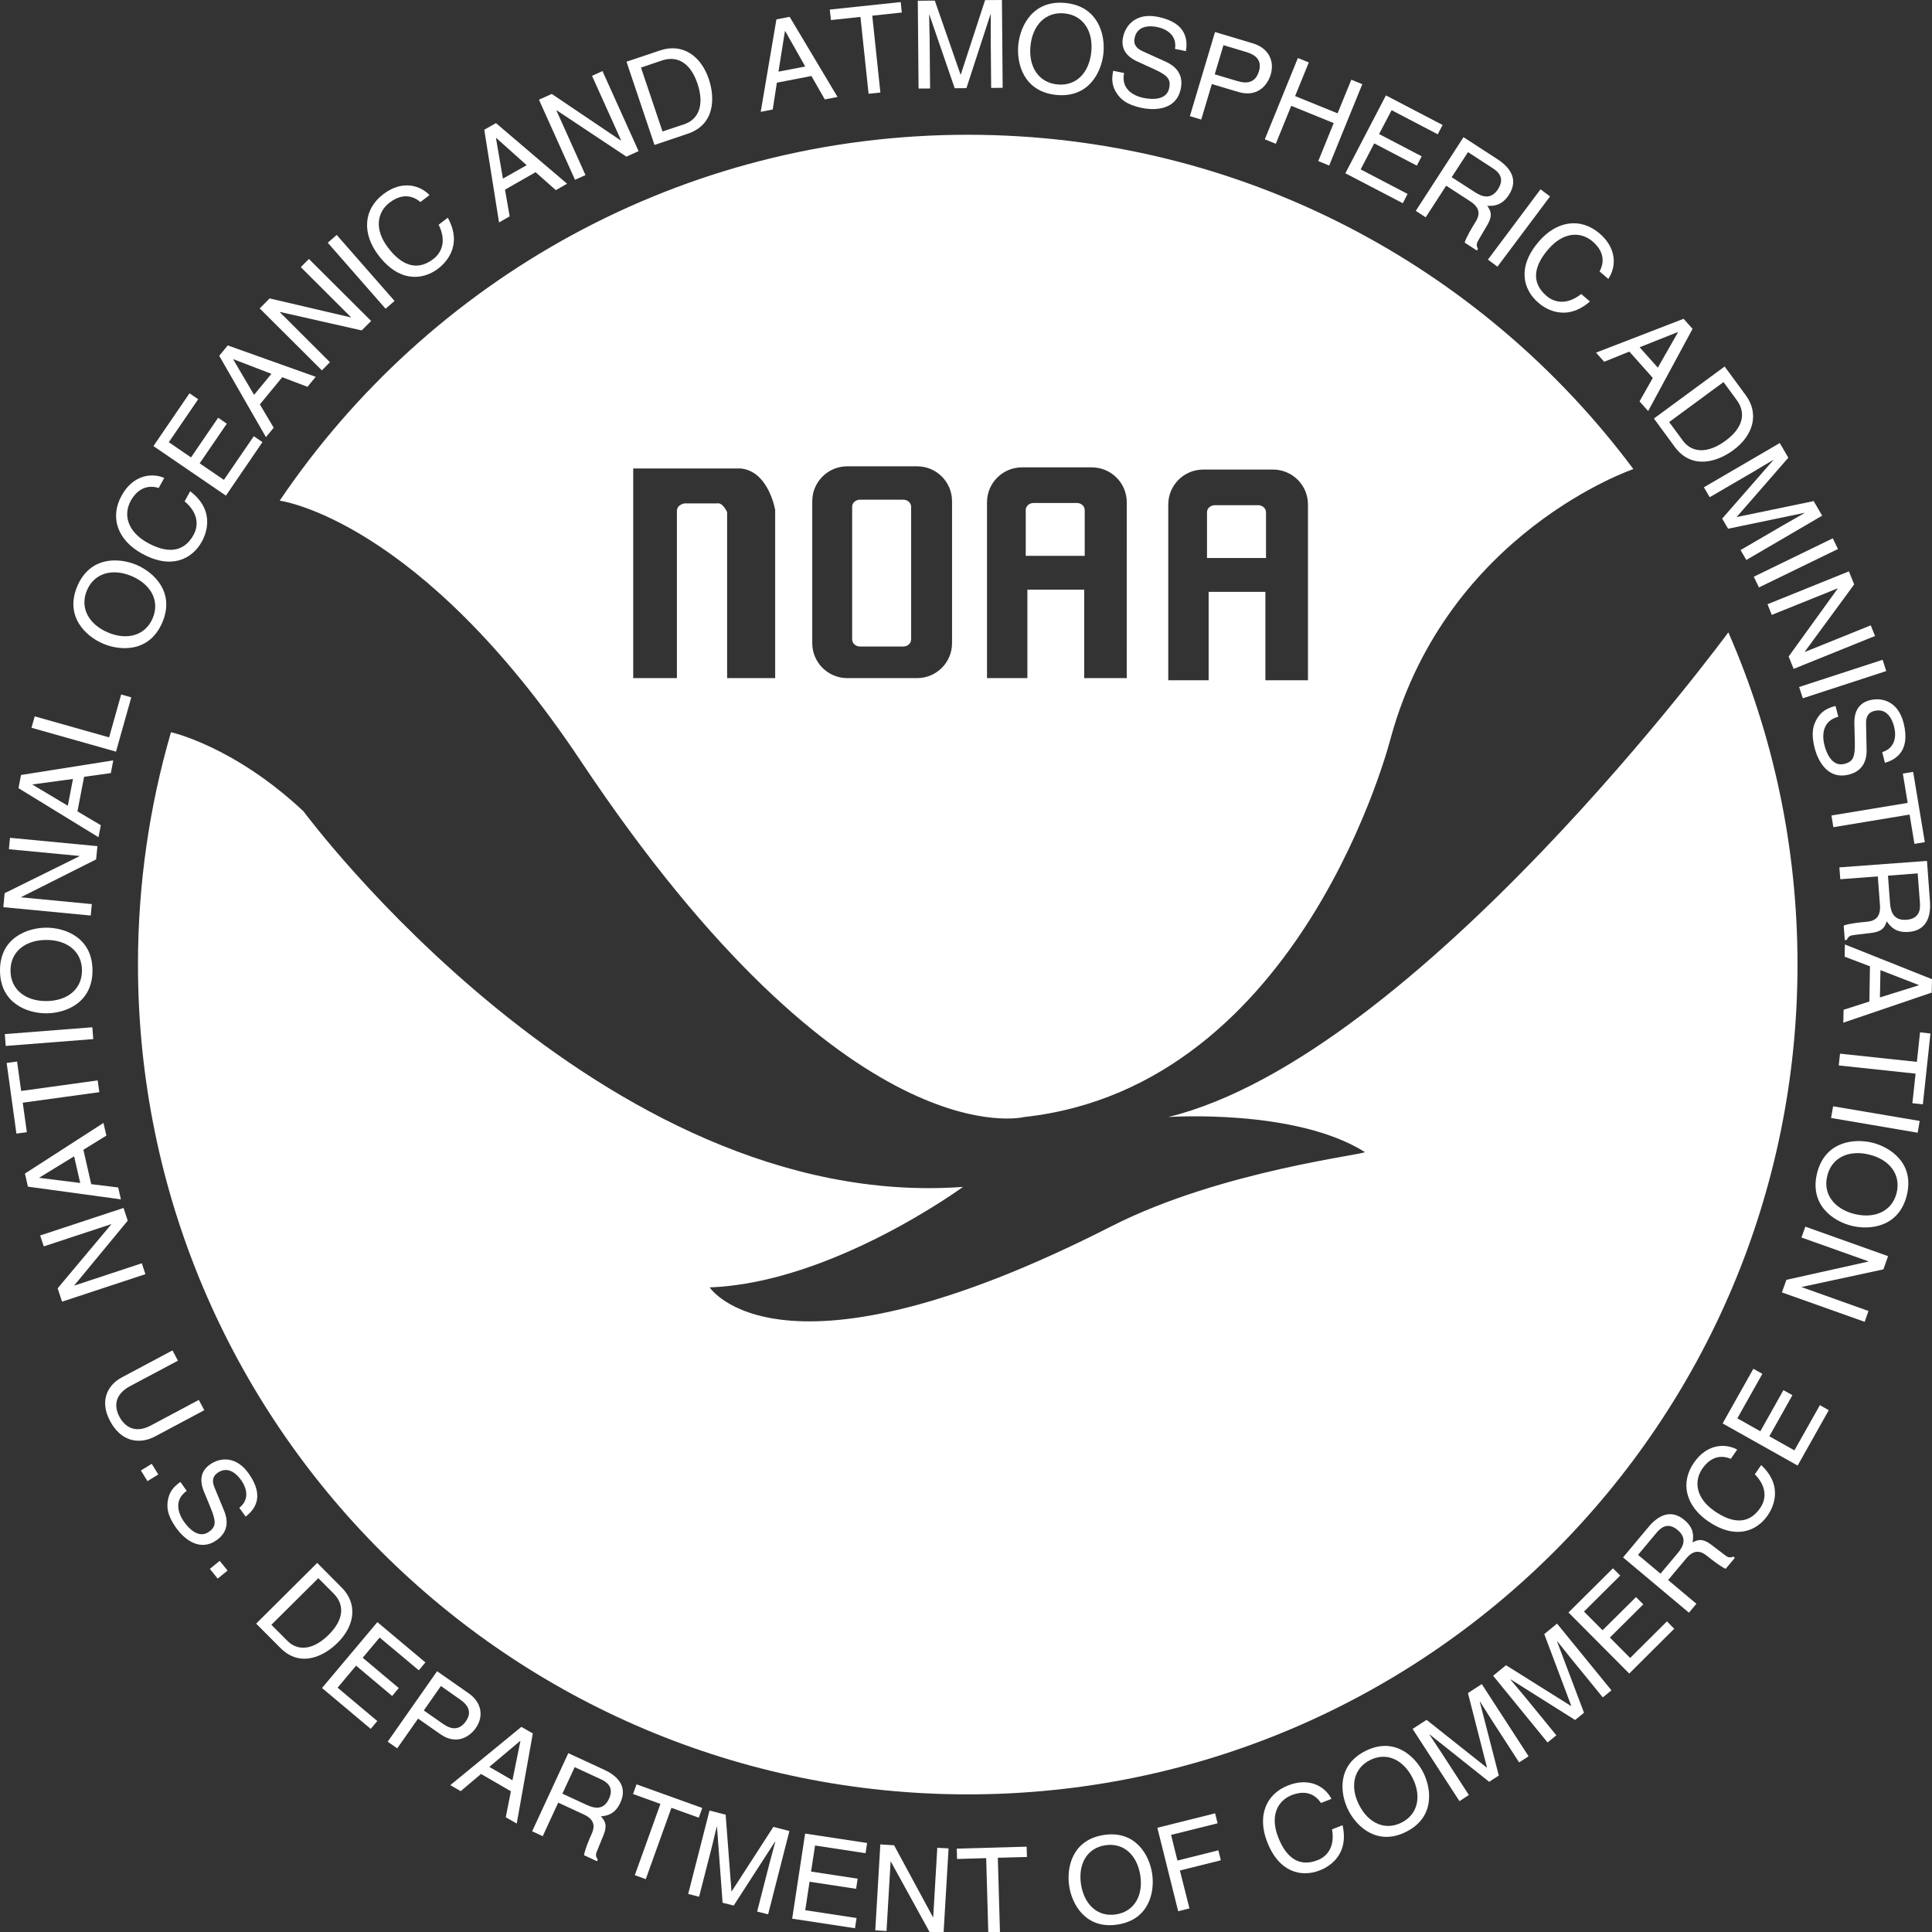 <?xml version="1.0" encoding="utf-8"?>
<!-- Generator: Adobe Illustrator 16.0.5, SVG Export Plug-In . SVG Version: 6.00 Build 0)  -->
<!DOCTYPE svg PUBLIC "-//W3C//DTD SVG 1.1//EN" "http://www.w3.org/Graphics/SVG/1.1/DTD/svg11.dtd">
<svg version="1.1" id="Layer_1" xmlns="http://www.w3.org/2000/svg" xmlns:xlink="http://www.w3.org/1999/xlink" x="0px" y="0px"
	 width="85px" height="85px" viewBox="0 0 85 85" enable-background="new 0 0 85 85" xml:space="preserve">
<rect x="0" y="0" width="85" height="85" fill="#333333" stroke="none"/>
<g>
	<path fill="#FFFFFF" d="M76.04,27.82c1.959,4.477,3.043,9.42,3.043,14.617c0,20.165-16.343,36.508-36.506,36.508
		C22.415,78.945,6.07,62.6,6.07,42.438c0-3.548,0.507-6.977,1.452-10.223c0,0,2.756,0.598,5.83,3.479
		c0,0,13.066,17.679,29.014,16.525c0,0-5.764,4.227-11.143,4.42c0,0,3.068,4.754,17.677-2.689
		c4.832-2.463,11.306-3.168,11.144-3.268c-3.073-1.924-8.646-1.537-8.646-1.537C62.35,46.457,76.04,27.82,76.04,27.82z"/>
	<path fill="#FFFFFF" d="M42.577,42.438"/>
	<path fill="#FFFFFF" d="M38.788,25.215"/>
	<path fill="#FFFFFF" d="M46.498,25.223"/>
	<path fill="#FFFFFF" d="M46.426,25.357"/>
	<path fill="#FFFFFF" d="M54.471,25.317"/>
	<path fill="#FFFFFF" d="M54.398,25.454"/>
	<g>
		<path fill="#FFFFFF" d="M1.926,54.836l-0.159-0.48l3.668-1.211l0.185,0.559l-2.348,2.842l0.003,0.012l2.964-0.979l0.158,0.479
			L2.73,57.268L2.536,56.68l2.357-2.811l-0.003-0.01L1.926,54.836z"/>
		<path fill="#FFFFFF" d="M4.013,52.098L5.2,52.244l0.12,0.523l-4.092-0.559l-0.131-0.576l3.455-2.227l0.128,0.557l-1.012,0.623
			L4.013,52.098z M3.261,50.873l-1.532,0.938l0.004,0.01l1.796,0.225L3.261,50.873z"/>
		<path fill="#FFFFFF" d="M0.722,49.873l-0.429-3.107l0.458-0.063l0.18,1.295l3.367-0.465l0.072,0.518l-3.369,0.463l0.18,1.297
			L0.722,49.873z"/>
		<path fill="#FFFFFF" d="M4.063,45.195l0.04,0.521l-3.851,0.301l-0.04-0.521L4.063,45.195z"/>
		<path fill="#FFFFFF" d="M4.069,42.682c0.009,1.445-1.188,1.896-2.023,1.9C1.214,44.586,0.011,44.152,0,42.709
			c-0.009-1.439,1.188-1.889,2.022-1.895C2.854,40.809,4.06,41.242,4.069,42.682z M0.462,42.707
			c0.006,0.842,0.672,1.342,1.582,1.336c0.909-0.006,1.566-0.514,1.563-1.355c-0.006-0.84-0.671-1.341-1.58-1.334
			C1.116,41.358,0.458,41.869,0.462,42.707z"/>
		<path fill="#FFFFFF" d="M0.392,37.362L0.44,36.86l3.846,0.367L4.229,37.81l-3.294,1.657l-0.001,0.012l3.106,0.298L3.992,40.28
			l-3.846-0.368l0.059-0.616l3.292-1.626v-0.011L0.392,37.362z"/>
		<path fill="#FFFFFF" d="M3.407,35.697l1.029,0.609l-0.104,0.528l-3.519-2.158l0.112-0.58l4.059-0.643l-0.108,0.56L3.7,34.176
			L3.407,35.697z M3.21,34.272L1.433,34.51l-0.002,0.012l1.553,0.928L3.21,34.272z"/>
		<path fill="#FFFFFF" d="M4.8,32.441l0.531-1.887l0.445,0.127l-0.672,2.388l-3.719-1.05l0.143-0.502L4.8,32.441z"/>
		<path fill="#FFFFFF" d="M7.142,27.384c-0.566,1.327-1.843,1.26-2.609,0.934c-0.768-0.327-1.695-1.206-1.131-2.531
			c0.566-1.324,1.843-1.26,2.61-0.932C6.776,25.183,7.706,26.059,7.142,27.384z M3.827,25.97c-0.329,0.771,0.08,1.495,0.916,1.854
			c0.836,0.356,1.643,0.15,1.973-0.621c0.328-0.771-0.081-1.496-0.917-1.854C4.964,24.994,4.156,25.199,3.827,25.97z"/>
		<path fill="#FFFFFF" d="M6.983,21.468c-0.662-0.201-1.045,0.233-1.227,0.557c-0.338,0.612-0.158,1.357,0.73,1.852
			c0.796,0.44,1.564,0.494,2.029-0.341c0.164-0.297,0.307-0.89-0.393-1.479l0.245-0.444c1.172,0.894,0.654,1.963,0.513,2.216
			c-0.426,0.768-1.34,1.246-2.641,0.524c-1.04-0.575-1.433-1.568-0.887-2.551c0.481-0.873,1.274-1.024,1.875-0.777L6.983,21.468z"/>
		<path fill="#FFFFFF" d="M11.547,19.451l-1.608,2.354L6.75,19.626l1.588-2.323l0.381,0.262l-1.292,1.891l0.977,0.668l1.193-1.745
			l0.381,0.261l-1.193,1.745l1.065,0.728l1.315-1.92L11.547,19.451z"/>
		<path fill="#FFFFFF" d="M11.433,17.792l0.609,1.026L11.7,19.232l-2.055-3.579l0.375-0.456l3.871,1.381l-0.364,0.44l-1.11-0.422
			L11.433,17.792z M11.941,16.447l-1.673-0.643l-0.008,0.008l0.918,1.559L11.941,16.447z"/>
		<path fill="#FFFFFF" d="M13.234,11.753l0.356-0.36l2.738,2.728l-0.416,0.416l-3.595-0.813l-0.009,0.008l2.209,2.205l-0.356,0.358
			l-2.735-2.726l0.436-0.44l3.574,0.836l0.007-0.008L13.234,11.753z"/>
		<path fill="#FFFFFF" d="M17.358,13.24l-0.394,0.344l-2.544-2.905l0.393-0.343L17.358,13.24z"/>
		<path fill="#FFFFFF" d="M18.495,8.889c-0.527-0.45-1.052-0.207-1.348,0.019c-0.556,0.423-0.693,1.177-0.076,1.987
			c0.551,0.723,1.232,1.083,1.992,0.502c0.271-0.205,0.641-0.689,0.236-1.511l0.402-0.307c0.713,1.292-0.19,2.059-0.42,2.236
			c-0.698,0.531-1.73,0.601-2.629-0.582c-0.721-0.944-0.682-2.011,0.214-2.692c0.793-0.605,1.579-0.424,2.03,0.042L18.495,8.889z"/>
		<path fill="#FFFFFF" d="M22.218,8.344l0.205,1.175l-0.467,0.268l-0.65-4.078l0.514-0.293l3.129,2.667l-0.495,0.283l-0.89-0.79
			L22.218,8.344z M23.171,7.268L21.833,6.07l-0.012,0.006l0.305,1.783L23.171,7.268z"/>
		<path fill="#FFFFFF" d="M26.046,3.336l0.461-0.209l1.588,3.523l-0.537,0.241l-3.069-2.039l-0.011,0.004l1.281,2.847L25.298,7.91
			l-1.587-3.524l0.564-0.253l3.042,2.051l0.01-0.006L26.046,3.336z"/>
		<path fill="#FFFFFF" d="M27.563,2.715l1.484-0.498C30,1.896,30.829,2.424,31.185,3.479c0.275,0.822,0.275,2.001-0.928,2.405
			l-1.462,0.493L27.563,2.715z M29.147,5.785l0.959-0.32c0.642-0.217,0.889-0.862,0.58-1.786c-0.311-0.922-0.891-1.243-1.564-1.017
			l-0.921,0.31L29.147,5.785z"/>
		<path fill="#FFFFFF" d="M34.179,3.637l-0.182,1.18l-0.529,0.104l0.691-4.068l0.582-0.113l2.107,3.526l-0.561,0.108L35.7,3.344
			L34.179,3.637z M35.427,2.926l-0.883-1.561l-0.01,0.002L34.25,3.152L35.427,2.926z"/>
		<path fill="#FFFFFF" d="M36.507,0.421l3.121-0.33l0.047,0.46L38.376,0.69l0.357,3.381l-0.519,0.054l-0.358-3.381l-1.299,0.139
			L36.507,0.421z"/>
		<path fill="#FFFFFF" d="M43.607,3.868l-0.02-2.28c-0.002-0.114,0.004-0.604,0.002-0.964h-0.01l-1.06,3.254l-0.516,0.004
			L40.89,0.651h-0.011c0.003,0.358,0.018,0.846,0.02,0.959l0.021,2.282l-0.507,0.004l-0.034-3.864l0.748-0.006l1.133,3.256
			l0.01-0.002l1.07-3.275L44.081,0l0.032,3.863L43.607,3.868z"/>
		<path fill="#FFFFFF" d="M46.471,4.176c-1.436-0.145-1.754-1.382-1.67-2.211c0.086-0.831,0.643-1.979,2.077-1.834
			c1.435,0.147,1.752,1.384,1.669,2.211C48.464,3.171,47.902,4.32,46.471,4.176z M46.831,0.589
			c-0.834-0.082-1.404,0.524-1.494,1.429c-0.092,0.904,0.345,1.613,1.179,1.697c0.838,0.084,1.405-0.522,1.496-1.429
			C48.104,1.383,47.667,0.673,46.831,0.589z"/>
		<path fill="#FFFFFF" d="M51.695,2.153c0.094-0.593-0.354-0.874-0.78-0.963c-0.321-0.065-0.883-0.084-0.999,0.491
			c-0.064,0.322,0.141,0.472,0.35,0.571l1.032,0.468c0.468,0.215,0.775,0.584,0.652,1.185c-0.181,0.896-1.063,0.977-1.714,0.843
			c-0.701-0.143-0.932-0.407-1.069-0.594c-0.263-0.356-0.263-0.685-0.19-1.039l0.479,0.097c-0.14,0.687,0.379,1,0.864,1.098
			c0.369,0.074,1.012,0.107,1.121-0.438c0.08-0.396-0.078-0.558-0.67-0.832l-0.739-0.337c-0.235-0.108-0.761-0.396-0.625-1.055
			c0.12-0.59,0.62-1.093,1.538-0.906c1.324,0.268,1.296,1.087,1.232,1.507L51.695,2.153z"/>
		<path fill="#FFFFFF" d="M52.85,5.26l-0.5-0.15l1.106-3.701l1.664,0.498c0.687,0.204,0.965,0.773,0.786,1.37
			c-0.153,0.517-0.622,1.01-1.426,0.769l-1.164-0.348L52.85,5.26z M53.443,3.27l0.996,0.297c0.447,0.135,0.802,0.063,0.951-0.438
			c0.139-0.47-0.136-0.713-0.547-0.837l-1.016-0.304L53.443,3.27z"/>
		<path fill="#FFFFFF" d="M59.452,3.506l0.483,0.198l-1.457,3.579l-0.48-0.197l0.679-1.671l-1.868-0.759l-0.679,1.67L55.646,6.13
			l1.455-3.577l0.482,0.194l-0.604,1.48l1.869,0.759L59.452,3.506z"/>
		<path fill="#FFFFFF" d="M61.718,8.941l-2.528-1.317l1.785-3.427l2.493,1.302l-0.213,0.41l-2.03-1.061l-0.551,1.05l1.874,0.978
			l-0.213,0.412l-1.875-0.98l-0.597,1.145l2.064,1.079L61.718,8.941z"/>
		<path fill="#FFFFFF" d="M62.725,9.56l-0.437-0.283l2.101-3.242l1.498,0.973c0.531,0.345,0.944,0.876,0.5,1.563
			c-0.31,0.479-0.669,0.496-0.955,0.484c0.137,0.197,0.27,0.398-0.006,0.86l-0.354,0.604c-0.113,0.184-0.133,0.266-0.049,0.431
			l-0.045,0.072l-0.539-0.348c0.065-0.238,0.371-0.742,0.451-0.864c0.172-0.266,0.32-0.613-0.203-0.951L63.626,8.17L62.725,9.56z
			 M63.868,7.795l1.019,0.659c0.319,0.207,0.709,0.346,1.021-0.133c0.325-0.502-0.015-0.779-0.232-0.92l-1.09-0.708L63.868,7.795z"
			/>
		<path fill="#FFFFFF" d="M65.882,11.732l-0.419-0.311l2.314-3.092l0.418,0.314L65.882,11.732z"/>
		<path fill="#FFFFFF" d="M70.374,11.941c0.331-0.611-0.019-1.073-0.299-1.313c-0.53-0.456-1.293-0.432-1.955,0.337
			c-0.595,0.689-0.806,1.43-0.08,2.055c0.258,0.221,0.806,0.48,1.528-0.084l0.382,0.329c-1.113,0.965-2.056,0.243-2.271,0.052
			c-0.666-0.573-0.945-1.564,0.021-2.689c0.774-0.902,1.825-1.085,2.679-0.353c0.753,0.649,0.744,1.455,0.379,1.995L70.374,11.941z"
			/>
		<path fill="#FFFFFF" d="M71.684,15.468l-1.107,0.448l-0.358-0.402l3.851-1.488l0.396,0.442l-1.954,3.617l-0.379-0.426l0.583-1.032
			L71.684,15.468z M72.938,16.175l0.887-1.557l-0.01-0.008l-1.679,0.668L72.938,16.175z"/>
		<path fill="#FFFFFF" d="M75.877,16.125l0.928,1.262c0.596,0.81,0.346,1.762-0.55,2.421c-0.696,0.512-1.821,0.874-2.575-0.149
			l-0.914-1.246L75.877,16.125z M73.436,18.569l0.6,0.813c0.398,0.546,1.092,0.587,1.877,0.011c0.785-0.577,0.915-1.227,0.492-1.798
			l-0.578-0.786L73.436,18.569z"/>
		<path fill="#FFFFFF" d="M76.577,24.2l1.972-1.148c0.1-0.059,0.526-0.295,0.838-0.477l-0.007-0.01l-3.351,0.697l-0.26-0.446
			l2.25-2.574l-0.004-0.008c-0.309,0.179-0.727,0.436-0.824,0.493l-1.971,1.148l-0.256-0.436l3.338-1.947l0.377,0.645l-2.264,2.599
			l0.005,0.01l3.374-0.7l0.374,0.641l-3.337,1.95L76.577,24.2z"/>
		<path fill="#FFFFFF" d="M77.387,25.844l-0.229-0.47l3.477-1.69l0.228,0.47L77.387,25.844z"/>
		<path fill="#FFFFFF" d="M82.305,27.513l0.188,0.468l-3.581,1.447l-0.219-0.545l2.158-2.987l-0.004-0.01l-2.896,1.167l-0.188-0.47
			l3.582-1.446l0.231,0.575l-2.173,2.96l0.006,0.01L82.305,27.513z"/>
		<path fill="#FFFFFF" d="M79.316,30.721l-0.162-0.496l3.673-1.197l0.159,0.496L79.316,30.721z"/>
		<path fill="#FFFFFF" d="M82.811,33.09c0.569-0.175,0.631-0.701,0.521-1.123c-0.082-0.318-0.308-0.832-0.875-0.688
			c-0.317,0.082-0.363,0.334-0.358,0.564l0.024,1.131c0.012,0.516-0.188,0.955-0.781,1.105c-0.887,0.228-1.343-0.533-1.506-1.174
			c-0.178-0.693-0.038-1.016,0.069-1.223c0.203-0.39,0.503-0.535,0.85-0.623l0.122,0.475c-0.678,0.174-0.731,0.778-0.608,1.256
			c0.092,0.365,0.344,0.955,0.879,0.818c0.393-0.099,0.469-0.313,0.457-0.967l-0.021-0.811c-0.006-0.26,0.024-0.855,0.676-1.022
			c0.584-0.149,1.255,0.085,1.488,0.991c0.333,1.307-0.415,1.639-0.82,1.764L82.811,33.09z"/>
		<path fill="#FFFFFF" d="M84.171,33.959l0.513,3.093l-0.457,0.075l-0.213-1.289l-3.354,0.555l-0.084-0.515l3.354-0.554l-0.213-1.29
			L84.171,33.959z"/>
		<path fill="#FFFFFF" d="M80.965,38.682l-0.04-0.521l3.854-0.285l0.131,1.779c0.047,0.633-0.125,1.284-0.939,1.346
			c-0.57,0.041-0.801-0.234-0.964-0.469c-0.075,0.228-0.155,0.453-0.69,0.514L81.62,41.13c-0.213,0.021-0.293,0.055-0.371,0.222
			l-0.086,0.008l-0.048-0.639c0.23-0.092,0.814-0.152,0.96-0.162c0.315-0.023,0.682-0.115,0.635-0.738l-0.094-1.262L80.965,38.682z
			 M83.063,38.525l0.09,1.206c0.027,0.382,0.154,0.777,0.724,0.735c0.597-0.045,0.61-0.484,0.592-0.742l-0.099-1.298L83.063,38.525z
			"/>
		<path fill="#FFFFFF" d="M82.271,42.514l-1.115-0.424l0.011-0.538L85,43.08l-0.012,0.59l-3.891,1.324l0.014-0.568l1.134-0.363
			L82.271,42.514z M82.709,43.883l1.711-0.535v-0.01l-1.688-0.656L82.709,43.883z"/>
		<path fill="#FFFFFF" d="M84.932,45.471l-0.334,3.115l-0.461-0.049l0.141-1.301l-3.381-0.361l0.057-0.518l3.381,0.361l0.139-1.301
			L84.932,45.471z"/>
		<path fill="#FFFFFF" d="M80.559,49.186l0.09-0.514l3.809,0.645l-0.088,0.518L80.559,49.186z"/>
		<path fill="#FFFFFF" d="M79.941,51.625c0.345-1.404,1.615-1.549,2.424-1.354c0.81,0.199,1.871,0.912,1.527,2.314
			c-0.344,1.4-1.613,1.545-2.422,1.346C80.661,53.734,79.604,53.021,79.941,51.625z M83.445,52.479
			c0.197-0.814-0.323-1.467-1.207-1.682c-0.885-0.217-1.646,0.117-1.846,0.934c-0.201,0.814,0.322,1.465,1.205,1.682
			C82.482,53.627,83.245,53.293,83.445,52.479z"/>
		<path fill="#FFFFFF" d="M82.206,57.678l-0.168,0.477l-3.642-1.295l0.199-0.553l3.596-0.801l0.007-0.014l-2.941-1.047l0.17-0.477
			l3.64,1.297l-0.205,0.582l-3.588,0.773l-0.006,0.01L82.206,57.678z"/>
		<path fill="#FFFFFF" d="M42.555,42.467"/>
	</g>
	<g>
		<path fill="#FFFFFF" d="M8.988,62.043l-2.167,1.156c-0.686,0.361-1.49,0.24-1.977-0.678C4.364,61.627,4.737,60.93,5.36,60.6
			l2.229-1.188l0.239,0.453l-2.101,1.117C5,61.371,5.036,61.918,5.251,62.326c0.22,0.412,0.659,0.775,1.386,0.389l2.11-1.125
			L8.988,62.043z"/>
		<path fill="#FFFFFF" d="M6.488,65.164l-0.289-0.469l0.476-0.293l0.289,0.467L6.488,65.164z"/>
		<path fill="#FFFFFF" d="M10.528,66.336c0.461-0.361,0.33-0.863,0.084-1.213c-0.188-0.264-0.574-0.654-1.043-0.322
			c-0.264,0.189-0.217,0.434-0.131,0.645l0.424,1.025c0.189,0.469,0.162,0.939-0.328,1.287c-0.73,0.52-1.414-0.018-1.791-0.547
			c-0.406-0.572-0.393-0.918-0.366-1.143c0.05-0.432,0.272-0.664,0.56-0.869l0.278,0.393c-0.559,0.395-0.397,0.967-0.116,1.363
			c0.213,0.301,0.65,0.752,1.093,0.438c0.323-0.229,0.319-0.451,0.079-1.045l-0.303-0.736c-0.096-0.234-0.277-0.793,0.26-1.174
			c0.48-0.342,1.178-0.363,1.708,0.383c0.769,1.08,0.198,1.646-0.128,1.904L10.528,66.336z"/>
		<path fill="#FFFFFF" d="M9.577,69.453l-0.344-0.43l0.434-0.352l0.345,0.428L9.577,69.453z"/>
		<path fill="#FFFFFF" d="M13.956,68.762l1.082,1.09c0.695,0.699,0.59,1.656-0.185,2.424c-0.601,0.598-1.64,1.109-2.517,0.227
			l-1.066-1.07L13.956,68.762z M11.94,71.484l0.699,0.701c0.467,0.473,1.143,0.412,1.82-0.26c0.676-0.672,0.709-1.322,0.219-1.816
			l-0.673-0.676L11.94,71.484z"/>
		<path fill="#FFFFFF" d="M16.31,76.064l-2.143-1.799l2.436-2.898l2.113,1.773l-0.291,0.346l-1.723-1.441l-0.745,0.889l1.587,1.332
			l-0.291,0.35l-1.587-1.334l-0.814,0.969l1.748,1.467L16.31,76.064z"/>
		<path fill="#FFFFFF" d="M17.476,76.92l-0.419-0.293l2.173-3.1l1.395,0.975c0.576,0.404,0.661,1.02,0.311,1.52
			c-0.303,0.434-0.891,0.748-1.564,0.273l-0.978-0.684L17.476,76.92z M18.645,75.254l0.835,0.582
			c0.375,0.264,0.727,0.307,1.02-0.113c0.275-0.393,0.095-0.707-0.25-0.947l-0.852-0.598L18.645,75.254z"/>
		<path fill="#FFFFFF" d="M21.163,78.047l-0.895,0.756l-0.457-0.264l3.127-2.564l0.504,0.289l-0.708,3.965l-0.483-0.277l0.227-1.143
			L21.163,78.047z M22.545,78.324l0.351-1.725l-0.01-0.006l-1.359,1.143L22.545,78.324z"/>
		<path fill="#FFFFFF" d="M23.877,80.785l-0.464-0.217l1.59-3.436l1.588,0.734c0.564,0.262,1.038,0.719,0.701,1.447
			c-0.234,0.506-0.578,0.574-0.858,0.6c0.159,0.174,0.315,0.352,0.112,0.838l-0.258,0.635c-0.086,0.193-0.094,0.277,0.012,0.424
			l-0.035,0.076l-0.569-0.264c0.03-0.24,0.257-0.77,0.317-0.898c0.131-0.281,0.227-0.641-0.328-0.895l-1.125-0.521L23.877,80.785z
			 M24.743,78.914l1.076,0.498c0.34,0.154,0.738,0.236,0.973-0.271c0.247-0.529-0.121-0.75-0.351-0.859l-1.157-0.535L24.743,78.914z
			"/>
		<path fill="#FFFFFF" d="M28.005,78.504l2.891,1.039l-0.153,0.428l-1.204-0.434l-1.128,3.137L27.929,82.5l1.127-3.135l-1.205-0.436
			L28.005,78.504z"/>
		<path fill="#FFFFFF" d="M33.311,84.1l0.555-2.164c0.028-0.105,0.156-0.568,0.244-0.912l-0.011-0.002l-1.819,2.814l-0.489-0.123
			l-0.246-3.34l-0.011-0.004c-0.085,0.338-0.195,0.805-0.222,0.912l-0.555,2.168l-0.479-0.123l0.938-3.67l0.71,0.184l0.255,3.369
			l0.01,0.004l1.834-2.838l0.706,0.182l-0.937,3.666L33.311,84.1z"/>
		<path fill="#FFFFFF" d="M37.615,84.834l-2.763-0.42l0.57-3.744l2.727,0.414l-0.068,0.449l-2.222-0.338l-0.175,1.146l2.049,0.313
			L37.665,83.1l-2.048-0.311l-0.19,1.252l2.258,0.344L37.615,84.834z"/>
		<path fill="#FFFFFF" d="M41.237,81.295l0.496,0.027l-0.223,3.781l-0.574-0.033l-1.741-3.166l-0.012-0.002l-0.18,3.053
			l-0.495-0.027l0.223-3.781l0.605,0.037l1.711,3.164l0.01,0.002L41.237,81.295z"/>
		<path fill="#FFFFFF" d="M42.094,81.332l3.073-0.086l0.015,0.453L43.9,81.734l0.096,3.33l-0.514,0.014l-0.094-3.328l-1.282,0.037
			L42.094,81.332z"/>
		<path fill="#FFFFFF" d="M49.17,84.672c-1.396,0.217-2.005-0.877-2.129-1.684c-0.126-0.809,0.12-2.037,1.518-2.256
			c1.396-0.215,2.004,0.879,2.129,1.688S50.566,84.457,49.17,84.672z M48.626,81.184c-0.813,0.125-1.202,0.842-1.065,1.725
			c0.139,0.881,0.729,1.445,1.541,1.316c0.813-0.127,1.203-0.844,1.065-1.725C50.027,81.621,49.438,81.057,48.626,81.184z"/>
		<path fill="#FFFFFF" d="M52.331,83.961l-0.496,0.125l-0.916-3.672l2.541-0.635l0.108,0.439l-2.045,0.51l0.279,1.129l1.801-0.451
			l0.109,0.439l-1.801,0.449L52.331,83.961z"/>
		<path fill="#FFFFFF" d="M58.116,79.324c-0.374-0.568-0.933-0.482-1.273-0.352c-0.639,0.246-0.974,0.918-0.612,1.848
			c0.321,0.832,0.862,1.359,1.737,1.021c0.312-0.121,0.79-0.477,0.636-1.357l0.463-0.182c0.318,1.408-0.74,1.887-1.006,1.988
			c-0.803,0.313-1.791,0.096-2.316-1.266c-0.42-1.088-0.092-2.076,0.936-2.477c0.911-0.352,1.603,0.031,1.898,0.596L58.116,79.324z"
			/>
		<path fill="#FFFFFF" d="M61.868,80.59c-1.259,0.639-2.177-0.215-2.545-0.943c-0.369-0.729-0.515-1.973,0.745-2.609
			c1.262-0.639,2.181,0.215,2.548,0.941C62.984,78.709,63.13,79.953,61.868,80.59z M60.273,77.438
			c-0.733,0.371-0.883,1.178-0.479,1.971c0.401,0.795,1.138,1.148,1.87,0.777s0.884-1.176,0.48-1.969
			C61.742,77.424,61.009,77.066,60.273,77.438z"/>
		<path fill="#FFFFFF" d="M66.836,77.539l-1.215-1.875c-0.063-0.096-0.313-0.498-0.505-0.799l-0.011,0.006l0.836,3.246l-0.424,0.275
			l-2.619-2.084l-0.008,0.006c0.188,0.293,0.457,0.689,0.517,0.783l1.217,1.875l-0.414,0.271l-2.062-3.178l0.615-0.398l2.647,2.1
			l0.01-0.008l-0.837-3.271l0.609-0.395l2.059,3.176L66.836,77.539z"/>
		<path fill="#FFFFFF" d="M70.516,74.678L69.1,72.943c-0.068-0.084-0.363-0.463-0.588-0.734l-0.009,0.006l1.187,3.139l-0.392,0.318
			l-2.834-1.785l-0.009,0.008c0.222,0.271,0.531,0.633,0.604,0.721l1.414,1.73l-0.386,0.316l-2.396-2.936l0.568-0.463l2.861,1.795
			l0.01-0.006l-1.189-3.16l0.563-0.459l2.393,2.936L70.516,74.678z"/>
		<path fill="#FFFFFF" d="M73.659,71.658l-1.979,1.971l-2.673-2.686l1.957-1.945l0.319,0.32l-1.594,1.584l0.817,0.822l1.472-1.459
			l0.32,0.32l-1.471,1.461l0.893,0.898l1.619-1.611L73.659,71.658z"/>
		<path fill="#FFFFFF" d="M74.634,70.559l-0.327,0.393l-2.9-2.432l1.123-1.342c0.398-0.479,0.966-0.818,1.578-0.303
			c0.43,0.361,0.404,0.709,0.357,0.986c0.205-0.107,0.417-0.213,0.838,0.111l0.543,0.414c0.166,0.135,0.243,0.164,0.416,0.098
			l0.063,0.057l-0.404,0.48c-0.223-0.094-0.675-0.451-0.783-0.539c-0.238-0.199-0.559-0.387-0.951,0.084l-0.797,0.949L74.634,70.559
			z M73.055,69.234l0.762-0.908c0.24-0.287,0.422-0.65-0.008-1.012c-0.447-0.375-0.759-0.078-0.922,0.113l-0.82,0.98L73.055,69.234z
			"/>
		<path fill="#FFFFFF" d="M76.148,64.182c-0.627-0.262-1.041,0.127-1.248,0.426c-0.391,0.564-0.287,1.311,0.535,1.875
			c0.733,0.508,1.478,0.637,2.01-0.141c0.189-0.275,0.385-0.838-0.24-1.48l0.279-0.404c1.056,0.982,0.451,1.975,0.289,2.209
			c-0.486,0.709-1.426,1.086-2.627,0.26c-0.959-0.662-1.246-1.666-0.621-2.574c0.554-0.803,1.34-0.877,1.904-0.578L76.148,64.182z"
			/>
		<path fill="#FFFFFF" d="M80.458,62.043l-1.369,2.436l-3.301-1.854l1.353-2.404l0.396,0.221L76.436,62.4l1.012,0.57l1.015-1.809
			l0.396,0.221l-1.015,1.809l1.103,0.619l1.121-1.99L80.458,62.043z"/>
		<path fill="#FFFFFF" d="M42.563,42.465"/>
	</g>
	<g>
		<path fill="#FFFFFF" d="M55.352,22.226H53.45c-0.191,0-0.347,0.139-0.347,0.31v2.015h2.596v-2.015
			C55.698,22.364,55.542,22.226,55.352,22.226z"/>
		<path fill="#FFFFFF" d="M39.738,21.984h-1.9c-0.192,0-0.347,0.139-0.347,0.312v5.836c0,0.173,0.155,0.312,0.347,0.312h1.9
			c0.192,0,0.347-0.139,0.347-0.312v-5.836C40.085,22.123,39.931,21.984,39.738,21.984z"/>
		<path fill="#FFFFFF" d="M47.376,22.129h-1.901c-0.191,0-0.347,0.139-0.347,0.312v2.013h2.595v-2.013
			C47.723,22.268,47.566,22.129,47.376,22.129z"/>
		<path fill="#FFFFFF" d="M42.577,5.929c-12.601,0-23.711,6.386-30.271,16.098c0,0,6.14,0.792,13.248,11.457
			C37.31,51.119,45.057,49.145,45.057,49.145c12.297-1.344,16.139-16.713,16.139-16.713c2.5-9.032,10.666-11.794,10.666-11.794
			C65.206,11.711,54.564,5.929,42.577,5.929z M34.104,29.834H31.99V22.53c0,0-0.192-0.432-0.433-0.383h-1.44
			c0,0-0.336,0.048-0.336,0.337v7.35h-1.922V20.61h4.708c1.248,0.097,1.537,1.826,1.537,1.826V29.834L34.104,29.834z M41.886,28.297
			c0,0.85-0.688,1.537-1.537,1.537h-3.074c-0.849,0-1.539-0.688-1.539-1.537v-6.244c0-0.85,0.689-1.537,1.539-1.537h3.074
			c0.85,0,1.537,0.687,1.537,1.537V28.297z M49.572,29.834H47.7v-3.892h-2.499v3.892h-1.777v-7.735c0-0.847,0.688-1.537,1.538-1.537
			h3.072c0.853,0,1.539,0.69,1.539,1.537L49.572,29.834L49.572,29.834z M57.545,29.93h-1.873v-3.891h-2.497v3.891h-1.776v-7.734
			c0-0.848,0.688-1.537,1.537-1.537h3.073c0.851,0,1.536,0.689,1.536,1.537V29.93z"/>
	</g>
</g>
</svg>
